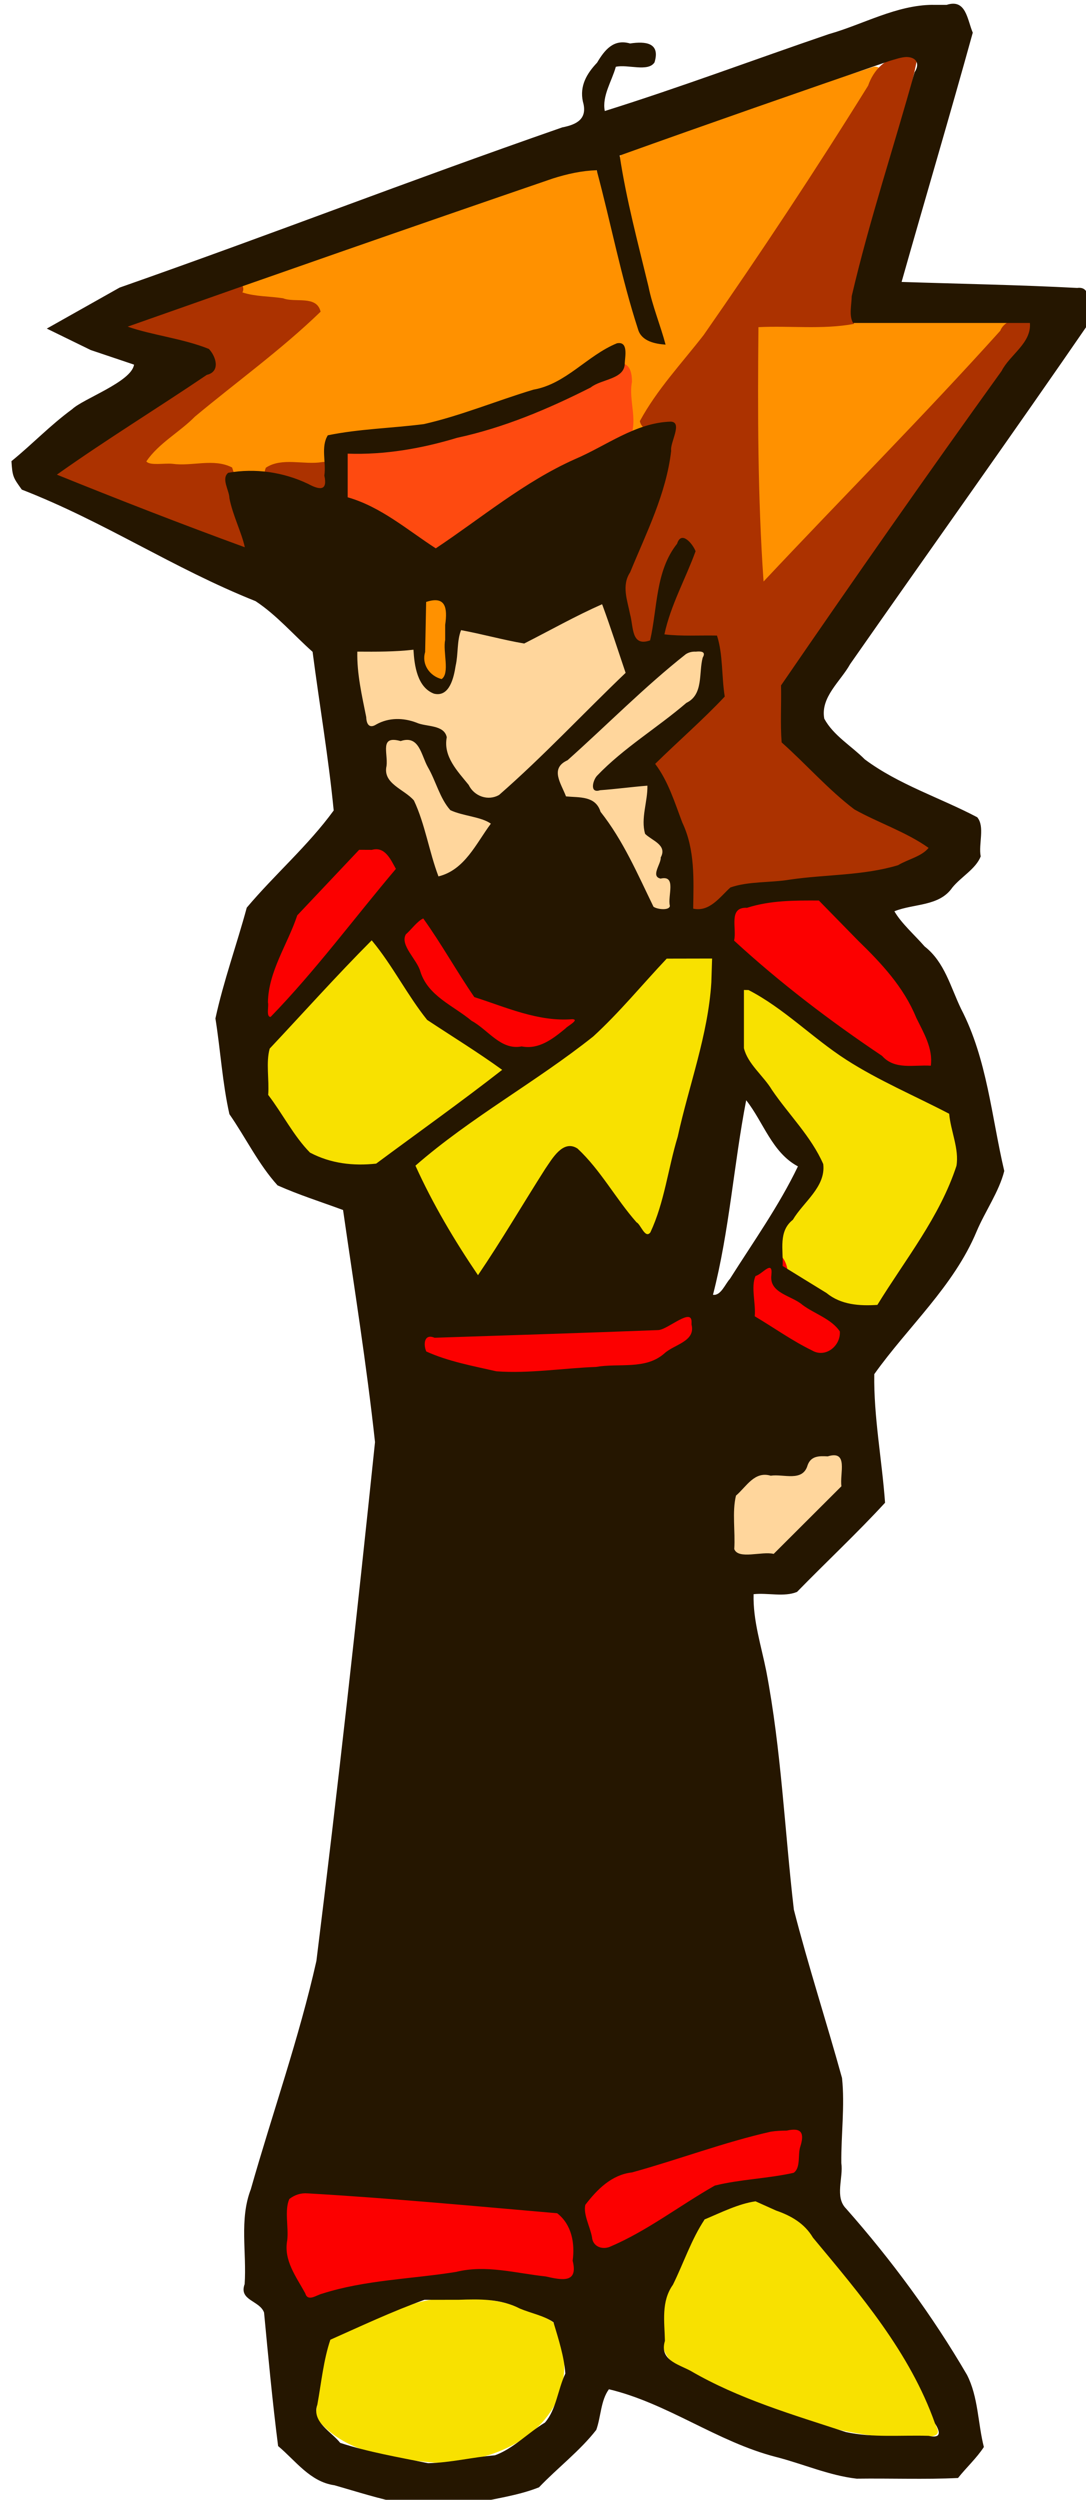 <?xml version="1.0" encoding="UTF-8" standalone="no"?>
<!-- Created with Inkscape (http://www.inkscape.org/) -->

<svg
   width="29mm"
   height="66.741mm"
   viewBox="0 0 29 66.741"
   version="1.1"
   id="svg1"
   xml:space="preserve"
   inkscape:version="1.4.2 (f4327f4, 2025-05-13)"
   sodipodi:docname="gear.svg"
   inkscape:export-filename="gear.png"
   inkscape:export-xdpi="96"
   inkscape:export-ydpi="96"
   xmlns:inkscape="http://www.inkscape.org/namespaces/inkscape"
   xmlns:sodipodi="http://sodipodi.sourceforge.net/DTD/sodipodi-0.dtd"
   xmlns="http://www.w3.org/2000/svg"
   xmlns:svg="http://www.w3.org/2000/svg"><sodipodi:namedview
     id="namedview1"
     pagecolor="#505050"
     bordercolor="#eeeeee"
     borderopacity="1"
     inkscape:showpageshadow="0"
     inkscape:pageopacity="0"
     inkscape:pagecheckerboard="0"
     inkscape:deskcolor="#505050"
     inkscape:document-units="mm"
     inkscape:zoom="4.1071317"
     inkscape:cx="-21.669624"
     inkscape:cy="125.51338"
     inkscape:window-width="1920"
     inkscape:window-height="1017"
     inkscape:window-x="-8"
     inkscape:window-y="-8"
     inkscape:window-maximized="1"
     inkscape:current-layer="layer3" /><defs
     id="defs1" /><g
     inkscape:groupmode="layer"
     id="layer3"
     inkscape:label="Layer 2"
     transform="translate(-67.615,-61.598)"><path
       style="fill:#ff9100;fill-opacity:1;stroke-width:2.268;paint-order:fill markers stroke;stroke-dasharray:none"
       d="M 343.111 239.197 C 334.609 241.93 326.154 244.814 317.746 247.822 C 317 249.956 318.305 252.116 318.425 254.268 C 319.268 258.366 320.305 262.422 321.363 266.471 C 319.29 266.129 319.626 263.481 318.908 262.002 C 317.694 257.796 316.918 253.436 315.174 249.404 C 311.181 249.562 307.565 251.526 303.75 252.52 C 295.148 255.359 286.51 258.129 278.139 261.607 C 277.205 262.692 279.052 263.475 279.963 263.241 C 281.885 263.438 283.798 263.711 285.713 263.971 C 279.908 268.709 273.62 272.927 268.254 278.158 C 267.443 279.52 268.81 281.553 270.4 280.861 C 276.315 280.816 282.239 281.115 288.148 280.775 C 289.619 280.023 288.191 277.96 289.1 277.093 C 294.268 276.211 299.655 276.135 304.524 273.988 C 308.979 272.714 313.263 270.746 316.914 267.881 C 318.093 267.638 317.224 269.367 317.459 269.943 C 317.427 272.119 317.123 274.336 317.596 276.482 C 319.635 277.44 320.935 274.966 321.869 273.586 C 326.253 267.875 330.365 261.953 333.858 255.652 C 337.21 250.268 340.809 245.03 343.818 239.439 C 343.72 239.152 343.363 239.118 343.111 239.197 z "
       id="path11"
       transform="scale(0.265)" /><path
       style="fill:#ff9100;fill-opacity:1;stroke-width:2.268;paint-order:fill markers stroke;stroke-dasharray:none"
       d="M 333.797 264.482 C 332.82 264.635 331.522 264.263 330.721 264.704 C 330.065 266.518 330.65 268.517 330.371 270.406 C 330.277 278.023 329.917 285.677 330.21 293.273 C 330.901 294.734 332.796 293.558 333.244 292.486 C 341.1 283.491 349.037 274.566 356.914 265.59 C 357.268 264.3 355.307 264.75 354.569 264.637 C 347.645 264.604 340.721 264.43 333.797 264.482 z "
       id="path12"
       transform="scale(0.265)" /><path
       style="fill:#ac3200;fill-opacity:1;stroke-width:2.268;paint-order:fill markers stroke;stroke-dasharray:none"
       d="M 346.186 238.148 C 344.419 238.131 343.156 239.53 342.629 241.076 C 337.335 249.599 331.791 257.974 326.055 266.203 C 323.85 269.044 321.346 271.694 319.627 274.875 C 319.878 276.037 321.35 275.918 322.25 275.779 C 321.991 281.371 318.809 286.207 317.119 291.394 C 317.136 293.252 317.546 295.141 318.111 296.895 C 318.762 298.302 321.044 298.746 321.686 297.104 C 322.613 297.419 323.585 297.896 324.653 297.66 C 325.53 297.571 326.905 297.472 326.639 298.775 C 326.848 300.423 327.331 302.568 325.594 303.575 C 323.768 305.35 321.388 306.793 320.209 309.096 C 320.099 311.477 321.977 313.367 322.561 315.602 C 323.547 318.197 323.291 321.016 323.557 323.715 C 323.783 325.382 325.744 326.057 327.066 325.129 C 328.569 324.195 329.808 322.52 331.779 322.744 C 337.404 321.951 343.473 322.223 348.572 319.381 C 349.984 318.512 349.241 316.592 347.906 316.1 C 343.612 314.273 339.725 311.591 336.557 308.148 C 335.16 307.274 334.934 305.665 335.08 304.158 C 334.487 301.465 336.556 299.382 337.933 297.321 C 344.876 286.665 352.196 276.25 359.277 265.686 C 359.076 263.927 356.447 264.434 355.951 265.763 C 348.198 274.377 340.019 282.585 332.094 291.033 C 331.5 282.505 331.499 273.951 331.578 265.406 C 334.779 265.247 338.022 265.663 341.191 265.082 C 342.155 256.023 345.683 247.512 347.52 238.639 C 347.273 238.138 346.671 238.115 346.186 238.148 z M 323.994 288.398 C 323.727 289.455 323.134 290.375 322.73 291.379 C 322.996 290.203 323.296 288.98 324.064 288.018 C 324.041 288.145 324.018 288.271 323.994 288.398 z "
       id="path14"
       transform="scale(0.265)" /><path
       style="fill:#ac3200;fill-opacity:1;stroke-width:2.268;paint-order:fill markers stroke;stroke-dasharray:none"
       d="M 278.877 260.918 C 275.164 262.284 271.298 263.277 267.736 265.021 C 267.604 266.666 269.816 266.311 270.809 266.834 C 272.52 267.441 275.006 267.293 276.043 268.906 C 275.655 270.272 273.848 270.351 272.947 271.306 C 268.696 274.108 264.293 276.7 260.266 279.822 C 259.93 281.571 262.239 281.538 263.277 282.209 C 268.752 284.374 274.115 286.845 279.74 288.604 C 281.48 288.241 280.723 286.06 280.118 285.026 C 279.374 283.28 279.129 281.245 278.538 279.545 C 276.682 278.587 274.511 279.456 272.52 279.172 C 271.743 279.09 270.237 279.383 269.897 278.931 C 271.156 277.083 273.241 275.998 274.799 274.414 C 279.02 270.897 283.506 267.672 287.457 263.848 C 287.061 262.159 284.888 262.979 283.678 262.496 C 282.311 262.283 280.895 262.338 279.574 261.906 C 279.865 261.446 279.435 260.752 278.877 260.918 z "
       id="path15"
       transform="scale(0.265)" /><path
       style="fill:#ac3200;fill-opacity:1;stroke-width:2.268;paint-order:fill markers stroke;stroke-dasharray:none"
       d="M 287.629 278.998 C 285.775 279.313 283.566 278.49 281.943 279.566 C 281.282 281.09 283.503 281.386 284.502 281.633 C 285.749 282.219 287.839 283.5 288.779 281.805 C 289.13 280.858 289.146 278.807 287.629 278.998 z "
       id="path16"
       transform="scale(0.265)" /><path
       style="fill:#ffd69c;fill-opacity:1;stroke-width:2.268;paint-order:fill markers stroke;stroke-dasharray:none"
       d="M 315.686 292.285 C 312.688 292.972 310.234 295.226 307.238 295.821 C 305.138 295.55 302.828 294.231 300.787 295.191 C 299.444 296.788 300.196 299.101 299.199 300.842 C 297.814 299.748 298.845 296.662 296.506 296.629 C 294.507 296.795 292.352 296.451 290.461 297.186 C 289.081 298.506 290.109 300.637 290.13 302.283 C 290.437 303.908 290.41 306.513 292.389 306.99 C 293.857 307.036 295.279 305.892 296.713 306.738 C 297.624 306.787 298.934 307.075 298.714 308.259 C 299.412 310.705 301.031 313.111 303.309 314.28 C 306.145 315.034 308.052 312.25 309.804 310.542 C 313.014 307.363 316.265 304.211 319.23 300.799 C 319.454 298.101 317.705 295.788 317.059 293.264 C 316.801 292.746 316.311 292.234 315.686 292.285 z "
       id="path17"
       transform="scale(0.265)" /><path
       style="fill:#ffd69c;fill-opacity:1;stroke-width:2.268;paint-order:fill markers stroke;stroke-dasharray:none"
       d="M 295.535 305.395 C 293.864 305.125 292.089 306.564 292.461 308.33 C 292.123 310.42 293.034 312.752 294.996 313.691 C 296.914 315.97 296.322 319.392 298.031 321.762 C 299.493 323.42 301.617 321.734 302.855 320.65 C 304.332 319.201 305.567 317.359 306.157 315.402 C 305.904 313.109 303.019 313.431 301.559 312.529 C 299.843 310.459 299.777 307.136 297.301 305.703 C 296.758 305.436 296.136 305.338 295.535 305.395 z "
       id="path18"
       transform="scale(0.265)" /><path
       style="fill:#ffd69c;fill-opacity:1;stroke-width:2.268;paint-order:fill markers stroke;stroke-dasharray:none"
       d="M 324.986 296.871 C 321.991 297.708 320.141 300.449 317.722 302.216 C 315.195 304.554 312.401 306.672 310.09 309.199 C 309.264 311.303 310.63 314.544 313.175 314.369 C 314.657 314.451 314.895 316.213 315.746 317.131 C 317.449 319.815 318.331 323.092 320.494 325.432 C 322.296 326.507 324.96 324.749 324.308 322.632 C 324.403 321.559 324.224 320.259 323.248 319.623 C 323.863 318.099 323.039 316.267 321.609 315.537 C 321.463 313.793 322.723 311.478 320.928 310.23 C 319.903 309.886 318.851 310.324 317.812 310.324 C 320.534 307.622 324.155 305.835 326.479 302.757 C 327.022 301.063 327.5 299.048 326.875 297.361 C 326.39 296.865 325.64 296.807 324.986 296.871 z "
       id="path19"
       transform="scale(0.265)" /><path
       style="fill:#ffd69c;fill-opacity:1;stroke-width:2.268;paint-order:fill markers stroke;stroke-dasharray:none"
       d="M 338.078 377.664 C 336.842 377.759 335.548 378.416 335.053 379.607 C 333.039 379.652 330.652 379.21 329.205 381.002 C 327.134 382.777 327.625 385.636 327.693 388.034 C 327.668 390.074 329.924 390.832 331.617 390.449 C 333.003 390.382 334.282 389.994 335.141 388.833 C 337.199 386.846 339.412 384.892 341.117 382.626 C 341.566 380.926 341.704 378.105 339.465 377.672 C 339.003 377.663 338.54 377.65 338.078 377.664 z "
       id="path20"
       transform="scale(0.265)" /><path
       style="fill:#fe4a10;fill-opacity:1;stroke-width:2.268;paint-order:fill markers stroke;stroke-dasharray:none"
       d="M 317.836 269.072 C 317.67 269.684 316.828 269.404 316.366 269.895 C 308.259 273.8 299.57 276.987 290.503 277.315 C 288.646 277.492 289.217 279.915 289.173 281.196 C 288.677 282.751 290.086 283.881 291.462 284.185 C 294.259 285.261 296.319 287.788 299.215 288.697 C 302.609 287.07 305.226 284.229 308.514 282.403 C 311.702 280.327 315.216 278.746 318.473 276.844 C 319.594 275.057 318.45 272.884 318.832 270.925 C 318.837 270.229 318.716 269.148 317.836 269.072 z "
       id="path21"
       transform="scale(0.265)" /><path
       style="fill:#f8e100;fill-opacity:1;stroke-width:2.268;paint-order:fill markers stroke;stroke-dasharray:none"
       d="M 292.365 325.664 C 289.405 327.143 287.708 330.193 285.278 332.325 C 282.868 334.793 279.598 337.633 280.239 341.476 C 280.684 344.662 282.771 347.366 285.009 349.547 C 287.952 352.162 292.731 352.587 295.819 349.969 C 299.531 347.057 303.686 344.64 306.908 341.146 C 307.788 338.934 305.2 337.669 303.725 336.65 C 301.189 335.102 298.5 333.456 297.19 330.668 C 295.822 328.939 294.959 326.244 292.607 325.66 L 292.425 325.663 L 292.365 325.664 z "
       id="path22"
       transform="scale(0.265)" /><path
       style="fill:#f8e100;fill-opacity:1;stroke-width:2.268;paint-order:fill markers stroke;stroke-dasharray:none"
       d="M 325.041 327.408 C 323.134 327.275 320.805 327.366 319.771 329.275 C 314.167 336.329 306.1 340.584 298.949 345.811 C 297.697 346.945 296.007 347.901 295.305 349.457 C 295.037 351.842 297.015 353.647 297.844 355.726 C 299.253 358.088 300.445 360.833 302.695 362.493 C 305.016 363.07 305.924 360.236 306.998 358.771 C 308.878 355.87 310.524 352.811 312.633 350.062 C 315.097 352.743 316.815 356.158 319.682 358.428 C 321.746 359.141 322.954 356.64 323.162 354.966 C 325.136 347.275 327.428 339.623 328.48 331.738 C 328.597 330.154 328.672 327.563 326.526 327.425 C 326.035 327.343 325.535 327.4 325.041 327.408 z "
       id="path23"
       transform="scale(0.265)" /><path
       style="fill:#f8e100;fill-opacity:1;stroke-width:2.268;paint-order:fill markers stroke;stroke-dasharray:none"
       d="M 330.092 330.672 C 327.779 331.402 328.677 334.242 328.393 336.039 C 328.003 339.932 331.337 342.616 333.39 345.475 C 334.5 346.977 335.869 348.499 336.424 350.264 C 335.842 353.03 332.49 354.348 332.439 357.365 C 332.022 359.074 332.399 361.156 334.187 361.914 C 336.669 363.474 339.317 365.425 342.37 365.419 C 344.152 365.457 345.37 364.031 346.047 362.547 C 348.691 358.358 351.963 354.218 352.775 349.216 C 352.768 347.29 352.48 345.136 351.343 343.579 C 345.688 340.544 339.92 337.582 335.079 333.308 C 333.6 332.158 332.045 330.815 330.092 330.672 z "
       id="path24"
       transform="scale(0.265)" /><path
       style="fill:#f8e100;fill-opacity:1;stroke-width:2.268;paint-order:fill markers stroke;stroke-dasharray:none"
       d="M 330.443 454.172 C 327.565 454.579 324.75 456.455 324.143 459.438 C 322.905 461.991 321.472 464.647 321.864 467.587 C 321.663 469.384 322.849 470.949 324.566 471.407 C 331.667 474.809 339.223 478.262 347.268 478.025 C 348.091 477.815 350.25 478.3 349.506 476.93 C 347.399 470.302 342.878 464.811 338.628 459.435 C 336.882 457.259 334.966 455.01 332.119 454.346 C 331.578 454.184 331.007 454.126 330.443 454.172 z "
       id="path25"
       transform="scale(0.265)" /><path
       style="fill:#f8e100;fill-opacity:1;stroke-width:3.78;paint-order:fill markers stroke;stroke-dasharray:none"
       d="M 300.354 463.984 C 296.034 464.037 292.35 466.578 288.418 468.016 C 287.685 470.609 287.257 473.281 286.949 475.951 C 289.723 479.617 294.717 480.18 298.966 480.56 C 304.047 480.686 310.036 478.433 311.699 473.195 C 312.276 470.961 312.096 468.345 310.869 466.389 C 307.81 464.423 303.939 463.846 300.354 463.984 z "
       id="path26"
       transform="scale(0.265)" /><path
       style="fill:#fc0000;fill-opacity:1;stroke-width:2.268;paint-order:fill markers stroke;stroke-dasharray:none"
       d="M 291.82 316.299 C 289.188 316.75 288.138 319.624 286.117 321.059 C 283.782 323.158 282.43 326.008 281.429 328.922 C 280.569 331.073 279.702 333.762 280.968 335.904 C 282.635 337.368 284.693 335.48 285.646 334.078 C 289.413 329.671 293.213 325.274 296.543 320.523 C 297 317.955 294.166 315.989 291.82 316.299 z "
       id="path27"
       transform="scale(0.265)" /><path
       style="fill:#fc0000;fill-opacity:1;stroke-width:2.268;paint-order:fill markers stroke;stroke-dasharray:none"
       d="M 297.602 323.266 C 295.222 323.89 292.967 326.849 294.738 329.149 C 295.996 331.674 297.354 334.397 300.025 335.684 C 302.697 337.585 305.5 340.614 309.127 339.709 C 311.426 339.198 313.789 337.78 314.789 335.594 C 315.113 333.917 313.229 332.956 311.801 333.272 C 309.053 332.987 306.171 332.372 303.838 330.875 C 301.978 328.363 300.801 325.162 298.205 323.305 C 298.009 323.246 297.803 323.271 297.602 323.266 z "
       id="path28"
       transform="scale(0.265)" /><path
       style="fill:#fc0000;fill-opacity:1;stroke-width:2.268;paint-order:fill markers stroke;stroke-dasharray:none"
       d="M 324.076 363.475 C 322.282 364.087 320.551 365.146 318.583 364.763 C 311.517 365.057 304.389 364.847 297.368 365.58 C 294.934 366.779 296.248 370.899 298.818 370.904 C 303.482 372.713 308.583 372.744 313.477 372.073 C 317.012 371.786 320.904 372.048 323.88 369.769 C 325.572 368.854 327.222 367.029 326.443 364.981 C 326.17 363.951 325.14 363.244 324.076 363.475 z "
       id="path29"
       transform="scale(0.265)" /><path
       style="fill:#fc0000;fill-opacity:1;stroke-width:2.268;paint-order:fill markers stroke;stroke-dasharray:none"
       d="M 332.561 358.553 C 330.461 358.841 328.902 361.067 329.467 363.13 C 329.216 364.962 330.141 366.999 332.05 367.445 C 334.301 368.702 336.924 371.138 339.641 369.716 C 341.616 368.553 341.768 365.189 339.484 364.263 C 337.927 362.993 335.641 362.395 334.531 360.708 C 334.513 359.638 333.811 358.333 332.561 358.553 z "
       id="path30"
       transform="scale(0.265)" /><path
       style="fill:#fc0000;fill-opacity:1;stroke-width:2.268;paint-order:fill markers stroke;stroke-dasharray:none"
       d="M 336.359 321.721 C 333.64 321.895 330.477 321.595 328.22 323.371 C 326.921 325.383 327.406 328.404 329.541 329.654 C 334.228 333.804 339.288 337.586 344.633 340.83 C 346.311 341.408 348.606 341.683 349.986 340.377 C 350.937 338.539 349.486 336.55 348.937 334.798 C 346.528 329.641 342.231 325.68 338.119 321.903 C 337.568 321.662 336.945 321.712 336.359 321.721 z "
       id="path31"
       transform="scale(0.265)" /><path
       style="fill:#fc0000;fill-opacity:1;stroke-width:2.268;paint-order:fill markers stroke;stroke-dasharray:none"
       d="M 334.676 446.678 C 328.583 447.397 322.865 449.814 317.027 451.523 C 315.036 452.409 313.053 454.605 314.125 456.895 C 314.265 458.411 315.876 459.972 317.352 458.834 C 321.32 457.083 324.602 453.917 328.79 452.681 C 331.022 452.115 333.685 452.482 335.603 451.146 C 336.147 449.866 336.513 448.244 336.008 446.938 C 335.647 446.622 335.121 446.66 334.676 446.678 z "
       id="path32"
       transform="scale(0.265)" /><path
       style="fill:#ff9100;fill-opacity:1;stroke-width:2.268;stroke-dasharray:none;paint-order:fill markers stroke"
       d="m 298.492,291.793 c -2.074,0.246 -1.209,2.605 -1.426,4.072 1.593,9.72 0.491,4.328 2.634,5.289 0.165,0.613 1.315,-1.197 0.909,-2.715 -0.171,-2.077 1.336,-4.896 -0.539,-6.4 -0.488,-0.23 -1.046,-0.269 -1.577,-0.246 z"
       id="path13"
       transform="scale(0.265)"
       sodipodi:nodetypes="cccccc" /><path
       style="fill:#fc0000;fill-opacity:1;stroke-width:2.268;paint-order:fill markers stroke;stroke-dasharray:none"
       d="M 285.057 453.127 C 283.039 453.914 283.853 456.598 283.709 458.268 C 283.876 460.382 284.574 462.763 286.262 464.104 C 287.77 464.146 289.104 463.141 290.638 463.117 C 295.323 462.307 300.069 461.634 304.814 461.422 C 307.446 461.52 310.195 462.612 312.76 462.005 C 313.716 460.731 313.056 458.982 313.057 457.525 C 312.671 455.635 310.745 454.578 308.923 454.852 C 300.979 454.189 293.024 453.208 285.057 453.127 z "
       id="path33"
       inkscape:label="path33"
       transform="scale(0.265)" /></g><g
     inkscape:groupmode="layer"
     id="layer4"
     inkscape:label="Layer 3"
     transform="translate(-67.615,-61.598)"><path
       style="fill:#251600;fill-opacity:1;stroke-width:0;paint-order:fill markers stroke"
       d="m 349.14,232.931 c -3.68,0.026 -6.998,1.969 -10.47,2.951 -7.526,2.569 -15.002,5.376 -22.577,7.749 -0.291,-1.527 0.721,-3.021 1.112,-4.456 1.189,-0.273 3.254,0.555 3.9,-0.444 0.607,-1.98 -0.898,-2.143 -2.462,-1.905 -1.655,-0.486 -2.562,0.645 -3.325,1.933 -1.052,1.107 -1.769,2.347 -1.431,3.92 0.501,1.715 -0.574,2.311 -2.077,2.6 -16.304,5.68 -28.328,10.423 -44.61,16.142 l -7.333,4.129 4.428,2.163 4.361,1.468 c -0.234,1.719 -5.116,3.432 -6.23,4.487 -2.258,1.66 -3.97,3.488 -6.121,5.24 0.094,1.568 0.185,1.668 1.042,2.865 8.386,3.263 15.207,7.906 23.559,11.239 2.146,1.418 3.829,3.406 5.744,5.104 0.691,5.324 1.607,10.657 2.127,15.984 -2.577,3.543 -5.945,6.445 -8.761,9.791 -1.009,3.725 -2.346,7.419 -3.157,11.162 0.511,3.201 0.704,6.511 1.409,9.644 1.64,2.359 2.93,5.051 4.853,7.174 2.148,0.959 4.396,1.667 6.6,2.482 1.119,7.787 2.37,15.572 3.219,23.384 -1.813,17.44 -3.74,34.877 -5.906,52.273 -1.744,7.77 -4.432,15.336 -6.61,23.006 -1.172,3.044 -0.402,6.373 -0.622,9.557 -0.61,1.653 1.529,1.642 1.958,2.863 0.424,4.476 0.846,8.994 1.415,13.447 1.769,1.482 3.229,3.609 5.681,3.952 4.499,1.286 9.199,2.994 13.924,1.853 2.224,-0.51 4.603,-0.815 6.687,-1.648 1.871,-1.961 4.135,-3.681 5.77,-5.786 0.475,-1.318 0.442,-2.959 1.275,-4.093 5.914,1.416 10.895,5.285 16.794,6.811 2.729,0.691 5.389,1.884 8.176,2.198 3.397,-0.048 6.835,0.094 10.207,-0.069 0.838,-1.056 1.878,-2.004 2.604,-3.12 -0.609,-2.396 -0.559,-5.05 -1.702,-7.274 -3.487,-5.977 -7.6,-11.556 -12.178,-16.742 -1.175,-1.178 -0.265,-3.083 -0.483,-4.594 -0.03,-2.849 0.365,-5.75 0.071,-8.565 -1.567,-5.667 -3.397,-11.28 -4.854,-16.965 -0.933,-8.011 -1.264,-16.113 -2.782,-24.044 -0.511,-2.557 -1.348,-5.105 -1.275,-7.739 1.43,-0.156 3.089,0.312 4.379,-0.231 2.933,-3.008 6.041,-5.907 8.868,-8.982 -0.31,-4.309 -1.156,-8.687 -1.086,-12.955 3.406,-4.788 8.007,-8.85 10.314,-14.384 0.862,-2.038 2.255,-3.991 2.784,-6.084 -1.287,-5.479 -1.721,-11.262 -4.353,-16.335 -1.062,-2.202 -1.656,-4.715 -3.671,-6.286 -0.992,-1.141 -2.359,-2.342 -3.047,-3.545 1.972,-0.796 4.51,-0.467 5.837,-2.387 0.877,-1.082 2.366,-1.878 2.861,-3.14 -0.243,-1.246 0.447,-2.991 -0.352,-3.947 -3.75,-1.975 -7.909,-3.282 -11.329,-5.83 -1.343,-1.355 -3.168,-2.401 -4.083,-4.101 -0.403,-2.166 1.648,-3.765 2.603,-5.491 8.097,-11.597 16.344,-23.13 24.344,-34.772 -0.514,-0.972 0.182,-3.355 -1.462,-3.133 -5.894,-0.311 -11.795,-0.41 -17.693,-0.605 2.37,-8.375 4.857,-16.734 7.172,-25.114 -0.561,-1.316 -0.669,-3.442 -2.632,-2.8 -0.467,9e-5 -0.934,-2.9e-4 -1.401,4.8e-4 z m -2.605,5.259 c 0.95,0.024 1.34,0.666 0.773,1.54 -2.084,7.524 -4.559,14.951 -6.332,22.554 -0.009,0.878 -0.299,1.964 0.139,2.699 h 17.817 c 0.169,2.032 -2.015,3.19 -2.855,4.843 -7.535,10.466 -14.932,21.049 -22.223,31.674 0.044,1.909 -0.086,3.855 0.062,5.743 2.477,2.203 4.703,4.762 7.33,6.751 2.442,1.364 5.201,2.26 7.477,3.875 -0.697,0.868 -2.098,1.152 -3.073,1.743 -3.511,1.061 -7.273,0.923 -10.891,1.452 -1.974,0.334 -4.168,0.148 -6.011,0.795 -1.057,0.957 -2.091,2.492 -3.746,2.132 0.045,-2.927 0.197,-5.951 -1.096,-8.672 -0.77,-2.026 -1.413,-4.163 -2.735,-5.914 2.313,-2.276 4.807,-4.433 7.011,-6.781 -0.327,-2.016 -0.169,-4.275 -0.784,-6.146 -1.768,-0.036 -3.551,0.087 -5.296,-0.121 0.624,-2.938 2.132,-5.591 3.14,-8.377 -0.278,-0.731 -1.433,-2.14 -1.861,-0.755 -2.195,2.754 -1.967,6.477 -2.721,9.74 -1.92,0.671 -1.661,-1.354 -2.015,-2.617 -0.275,-1.417 -0.882,-2.908 0.004,-4.245 1.635,-3.988 3.631,-7.896 4.135,-12.239 -0.151,-0.797 1.209,-2.901 -0.051,-2.939 -3.551,0.105 -6.498,2.448 -9.661,3.785 -5.104,2.282 -9.398,5.909 -14.008,8.981 -2.867,-1.853 -5.52,-4.183 -8.878,-5.144 v -4.396 c 3.749,0.13 7.445,-0.513 11.023,-1.596 4.722,-1.019 9.174,-2.899 13.469,-5.074 1.065,-0.858 3.448,-0.81 3.428,-2.447 0.03,-0.669 0.384,-2.237 -0.79,-2.001 -3.006,1.228 -5.118,4.096 -8.419,4.672 -3.689,1.109 -7.293,2.618 -11.037,3.469 -3.213,0.412 -6.514,0.479 -9.675,1.127 -0.731,1.156 -0.149,2.754 -0.352,4.054 0.355,1.584 -0.487,1.461 -1.633,0.842 -2.497,-1.193 -5.329,-1.6 -8.051,-1.118 -0.735,0.591 0.109,1.776 0.12,2.554 0.303,1.652 1.252,3.522 1.55,4.948 -6.353,-2.32 -12.667,-4.778 -18.936,-7.315 4.916,-3.493 10.099,-6.666 15.106,-10.052 1.401,-0.329 0.933,-1.848 0.213,-2.611 -2.579,-1.045 -5.722,-1.386 -8.186,-2.248 14.245,-5.029 28.554,-10.027 42.835,-14.924 1.432,-0.455 2.913,-0.788 4.426,-0.835 1.432,5.328 2.461,10.778 4.167,16.025 0.339,1.206 1.726,1.474 2.775,1.546 -0.496,-1.891 -1.322,-3.867 -1.724,-5.861 -1.053,-4.366 -2.235,-8.752 -2.901,-13.191 9.039,-3.241 18.116,-6.402 27.197,-9.531 0.572,-0.163 1.146,-0.379 1.747,-0.399 z m -46.525,58.719 c -0.25,1.187 0.494,3.368 -0.358,3.952 -1.19,-0.298 -2.04,-1.481 -1.66,-2.72 0.034,-1.683 0.068,-3.366 0.101,-5.049 1.973,-0.652 2.162,0.599 1.917,2.312 z m 15.874,-3.429 c 0.821,2.234 1.545,4.501 2.309,6.755 -4.266,4.078 -8.301,8.417 -12.744,12.297 -1.106,0.641 -2.514,0.147 -3.073,-1.009 -1.125,-1.39 -2.581,-2.864 -2.206,-4.801 -0.267,-1.295 -2.104,-1.029 -3.052,-1.471 -1.339,-0.506 -2.784,-0.524 -4.052,0.182 -0.711,0.458 -0.993,-0.059 -1.009,-0.73 -0.433,-2.163 -0.952,-4.382 -0.899,-6.607 1.875,0.015 3.825,0.02 5.656,-0.192 0.09,1.578 0.378,3.788 2.066,4.428 1.586,0.391 2.011,-1.69 2.186,-2.819 0.273,-1.184 0.115,-2.494 0.545,-3.58 2.132,0.392 4.233,0.986 6.361,1.347 2.613,-1.326 5.168,-2.774 7.849,-3.958 z m 9.377,4.62 c 0.436,-0.045 1.088,-0.062 0.7,0.599 -0.417,1.535 0.1,3.723 -1.644,4.56 -2.941,2.526 -6.344,4.549 -9.022,7.362 -0.41,0.46 -0.749,1.79 0.324,1.439 1.596,-0.117 3.178,-0.333 4.77,-0.459 0.036,1.593 -0.69,3.299 -0.232,4.854 0.672,0.678 2.272,1.117 1.571,2.383 0.063,0.623 -1.049,1.895 -0.012,2.126 1.647,-0.383 0.682,1.761 0.937,2.74 -0.019,0.487 -1.232,0.384 -1.651,0.095 -1.597,-3.278 -3.05,-6.674 -5.335,-9.564 -0.504,-1.626 -2.114,-1.424 -3.481,-1.553 -0.508,-1.338 -1.652,-2.817 0.155,-3.643 3.974,-3.545 7.751,-7.395 11.915,-10.683 0.3,-0.194 0.649,-0.277 1.004,-0.257 z m -29.739,9.009 c 1.892,-0.643 2.057,1.422 2.756,2.649 0.801,1.383 1.197,3.133 2.254,4.311 1.258,0.594 3.099,0.656 4.082,1.36 -1.493,1.998 -2.628,4.662 -5.28,5.313 -0.945,-2.499 -1.352,-5.278 -2.471,-7.646 -0.967,-1.14 -3.173,-1.689 -2.761,-3.486 0.156,-1.335 -0.729,-3.104 1.421,-2.501 z m -2.896,10.96 c 1.33,-0.373 1.892,0.982 2.419,1.915 -4.206,4.971 -8.086,10.24 -12.622,14.912 -0.487,0.025 -0.158,-1.133 -0.274,-1.452 0.044,-3.129 1.994,-5.869 2.955,-8.776 2.08,-2.202 4.159,-4.404 6.239,-6.606 0.428,0.002 0.856,0.005 1.284,0.007 z m 48.972,9.123 c 2.365,2.294 4.624,4.704 5.884,7.796 0.742,1.512 1.697,3.083 1.466,4.828 -1.705,-0.114 -3.626,0.454 -4.911,-0.99 -5.239,-3.514 -10.27,-7.342 -14.915,-11.616 0.306,-1.205 -0.626,-3.402 1.307,-3.304 2.35,-0.757 4.798,-0.743 7.238,-0.732 1.31,1.339 2.621,2.678 3.931,4.017 z m -43.798,-2.214 c 1.835,2.559 3.37,5.339 5.146,7.923 3.212,1.027 6.443,2.505 9.883,2.227 0.767,0.04 -0.533,0.714 -0.686,0.927 -1.264,1.038 -2.678,2.162 -4.427,1.815 -2.095,0.416 -3.375,-1.677 -5.042,-2.578 -1.845,-1.54 -4.375,-2.485 -5.158,-4.944 -0.325,-1.232 -2.093,-2.674 -1.468,-3.768 0.567,-0.491 1.139,-1.323 1.752,-1.601 z m -5.156,2.249 c 2.071,2.496 3.54,5.467 5.548,7.972 2.525,1.671 5.109,3.257 7.563,5.033 -4.157,3.249 -8.463,6.303 -12.699,9.448 -2.314,0.251 -4.579,-0.008 -6.667,-1.111 -1.634,-1.652 -2.769,-3.927 -4.214,-5.814 0.119,-1.528 -0.244,-3.245 0.153,-4.664 3.421,-3.64 6.751,-7.369 10.276,-10.906 z m 34.187,4.199 c -0.328,5.303 -2.261,10.377 -3.39,15.55 -0.971,3.186 -1.333,6.605 -2.753,9.632 -0.531,0.682 -0.973,-0.817 -1.396,-1.016 -2.097,-2.377 -3.62,-5.265 -5.942,-7.428 -1.469,-0.968 -2.577,1.067 -3.265,2.056 -2.266,3.559 -4.397,7.207 -6.768,10.699 -2.376,-3.5 -4.561,-7.186 -6.303,-11.034 5.569,-4.863 12.143,-8.42 17.918,-13.018 2.653,-2.429 4.935,-5.228 7.401,-7.84 1.525,-0.003 3.05,-0.007 4.575,-0.01 -0.025,0.803 -0.051,1.606 -0.077,2.409 z m 3.749,0.766 c 3.569,1.839 6.449,4.833 9.831,7.012 3.294,2.118 6.921,3.643 10.386,5.452 0.154,1.741 1.02,3.544 0.735,5.247 -1.684,5.159 -5.161,9.434 -7.969,14.01 -1.802,0.116 -3.669,-7e-4 -5.13,-1.201 -1.476,-0.901 -2.945,-1.813 -4.418,-2.72 0.077,-1.642 -0.448,-3.488 1.032,-4.655 1.049,-1.785 3.337,-3.312 3.061,-5.612 -1.213,-2.776 -3.471,-4.974 -5.165,-7.464 -0.86,-1.433 -2.447,-2.62 -2.828,-4.213 v -5.863 l 0.243,0.003 z m -0.219,11.125 c 1.731,2.205 2.593,5.251 5.195,6.64 -1.9,3.961 -4.5,7.613 -6.85,11.331 -0.479,0.509 -0.917,1.73 -1.709,1.606 1.655,-6.426 2.089,-13.093 3.345,-19.596 z m 2.52,17.594 c -0.237,1.836 2.049,2.052 3.143,3.009 1.207,0.894 2.901,1.399 3.755,2.662 0.106,1.473 -1.461,2.713 -2.8,1.92 -2.007,-0.976 -3.846,-2.298 -5.774,-3.442 0.12,-1.301 -0.407,-2.956 0.077,-4.057 0.691,-0.175 1.776,-1.702 1.598,-0.092 z m -8.046,4.98 c 0.43,1.71 -1.731,1.989 -2.734,2.907 -1.89,1.678 -4.574,0.96 -6.885,1.364 -3.342,0.125 -6.724,0.685 -10.048,0.441 -2.374,-0.541 -4.859,-0.996 -7.058,-1.995 -0.3,-0.641 -0.26,-1.847 0.83,-1.385 7.525,-0.25 15.054,-0.484 22.575,-0.774 1.003,-0.102 3.375,-2.312 3.322,-0.786 z m 13.727,13.282 c 2.118,-0.655 1.189,1.737 1.379,3.01 -2.276,2.272 -4.552,4.544 -6.828,6.816 -1.196,-0.29 -3.567,0.594 -3.972,-0.487 0.116,-1.77 -0.23,-3.734 0.173,-5.383 1.065,-0.916 1.86,-2.492 3.499,-2.008 1.307,-0.198 3.233,0.666 3.723,-1.067 0.345,-0.943 1.173,-0.926 2.026,-0.881 z m -4.138,67.931 c 1.53,-0.352 1.797,0.28 1.373,1.606 -0.271,0.784 0.065,2.153 -0.677,2.646 -2.616,0.584 -5.366,0.646 -7.939,1.285 -3.554,2.018 -6.842,4.591 -10.614,6.184 -0.81,0.293 -1.693,-0.074 -1.763,-0.996 -0.197,-1.061 -0.886,-2.265 -0.674,-3.244 1.191,-1.554 2.649,-3.04 4.712,-3.271 4.682,-1.291 9.27,-3.043 13.992,-4.106 0.529,-0.08 1.065,-0.106 1.59,-0.105 z m -48.262,6.322 c 8.368,0.484 16.789,1.281 25.137,2.003 1.474,1.15 1.796,3.041 1.557,4.784 0.573,2.269 -1.032,1.969 -2.71,1.583 -3.01,-0.318 -6.018,-1.206 -9.033,-0.458 -4.493,0.724 -9.148,0.799 -13.503,2.195 -0.582,0.135 -1.439,0.856 -1.705,-0.049 -0.917,-1.674 -2.197,-3.326 -1.808,-5.342 0.147,-1.339 -0.296,-3.012 0.209,-4.148 0.548,-0.427 1.175,-0.626 1.856,-0.566 z m 47.192,1.73 c 1.53,0.528 2.872,1.305 3.717,2.731 4.779,5.739 9.774,11.575 12.296,18.714 0.573,0.907 0.612,1.533 -0.642,1.252 -2.772,-0.086 -5.626,0.211 -8.34,-0.38 -5.343,-1.754 -10.78,-3.333 -15.669,-6.181 -1.339,-0.699 -3.129,-1.116 -2.562,-3.008 -0.041,-1.947 -0.397,-3.957 0.807,-5.653 1.074,-2.174 1.864,-4.583 3.197,-6.581 1.651,-0.693 3.426,-1.585 5.127,-1.823 0.689,0.309 1.378,0.619 2.067,0.928 z m -32.011,8.992 c 2.129,-0.073 4.254,-0.121 6.199,0.886 1.104,0.464 2.412,0.71 3.379,1.372 0.507,1.688 1.074,3.453 1.199,5.173 -0.757,1.593 -0.914,3.64 -2.057,4.941 -1.707,1.027 -3.189,2.633 -5.039,3.295 -2.248,0.185 -4.495,0.753 -6.739,0.793 -2.954,-0.595 -6.029,-1.122 -8.852,-2.045 -0.884,-1.131 -2.91,-2.106 -2.304,-3.849 0.397,-2.176 0.616,-4.486 1.312,-6.543 3.13,-1.393 6.28,-2.873 9.48,-4.021 z"
       id="path10"
       transform="scale(0.265)"
       sodipodi:nodetypes="ccccccccccccccccccccccccccccccccccccccccccccccccccccccccccccccccccccccccccccccccccccccccccccccccccccccccccccccccccccccccccccccccccccccccccccccccccccccccccccccccccccccccccccccccccccccccccccccccccccccccccccccccccccccccccccccccccccccccccccscccccssccccccccccccccccccccccccccccccccccccccccccccccccccccccccccccc" /></g></svg>
